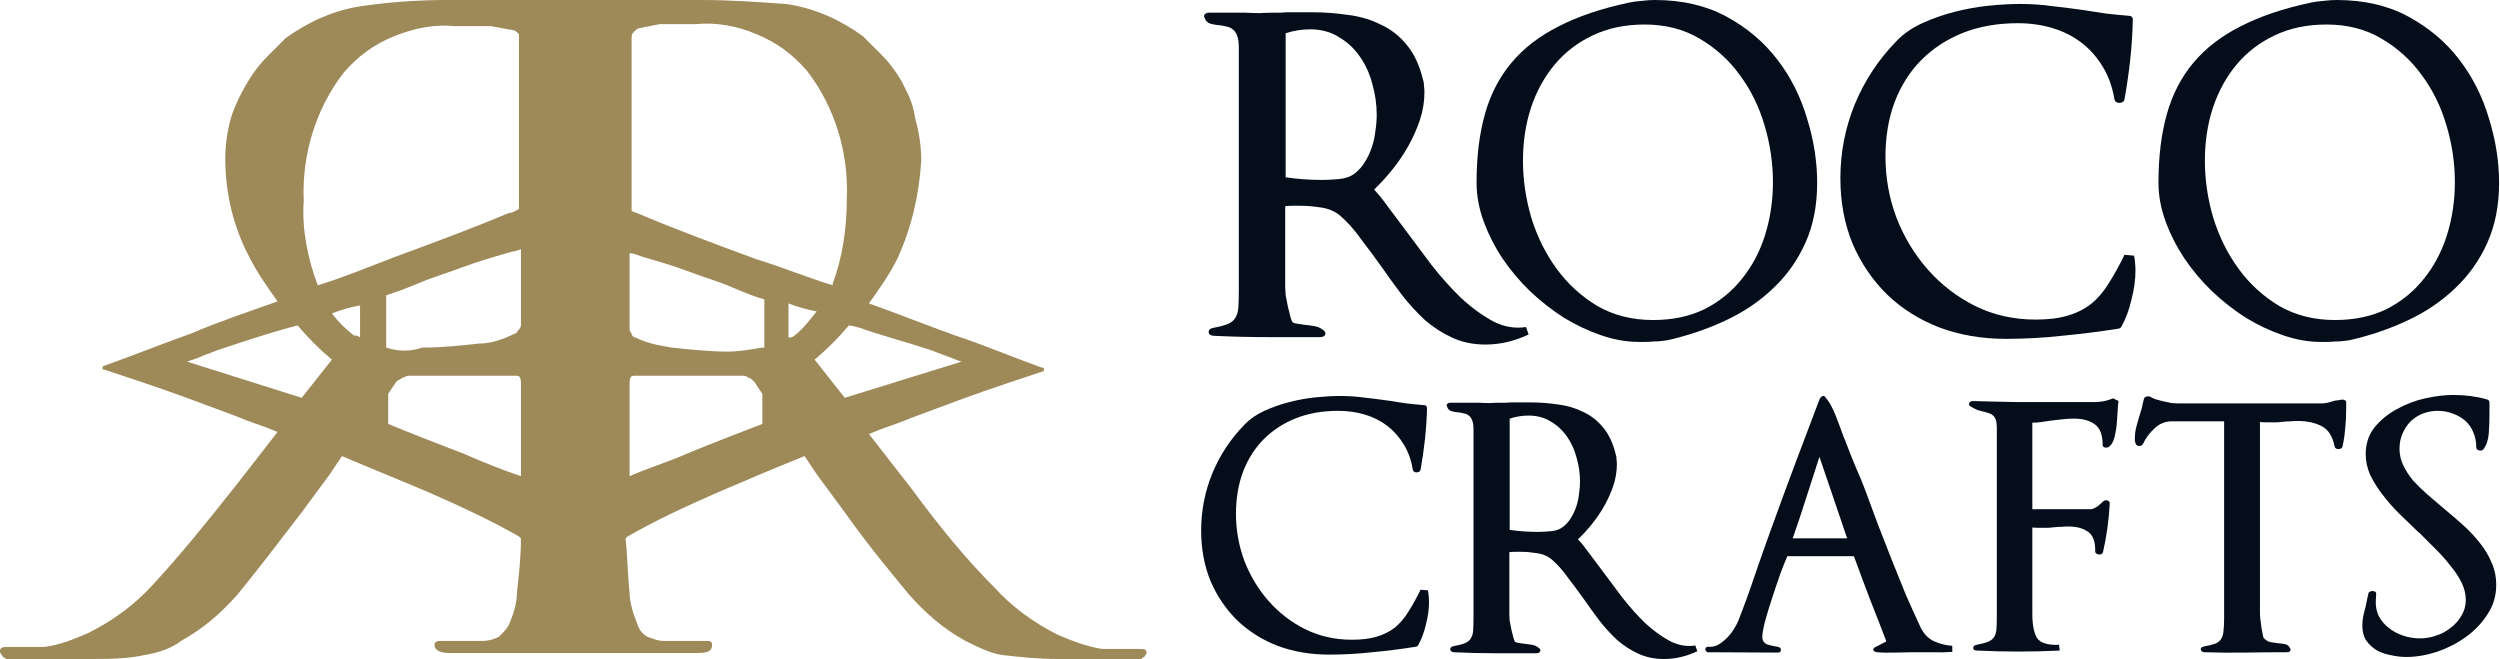 <svg xmlns="http://www.w3.org/2000/svg" fill="none" viewBox="0 0 1305 344" height="344" width="1305">
<path fill="#9E8959" d="M3.15 344H11.55H46.199C55.648 344 66.148 344 75.598 341.902C81.898 340.854 89.248 338.756 94.497 334.561C106.047 328.268 115.497 319.878 123.896 310.439C133.346 298.902 143.846 285.268 157.495 267.439L172.195 247.512L178.495 238.073C193.194 244.366 208.944 250.659 223.643 256.951C240.443 264.293 256.192 271.634 270.891 280.024L271.94 281.073C271.94 290.512 270.892 299.951 269.842 309.39C269.842 315.683 267.742 320.927 265.642 326.171C264.592 328.268 262.492 330.366 260.392 332.463C258.292 333.512 255.142 334.561 251.992 334.561H240.443C237.293 334.561 234.143 334.561 230.993 334.561C228.893 334.561 226.792 334.561 226.792 336.659C226.792 338.756 228.893 340.854 234.143 340.854H264.592H270.891H284.54H291.891H307.64H313.939H327.59H333.889H364.338C369.588 340.854 371.687 339.805 371.687 336.659C371.687 334.561 370.638 334.561 367.488 334.561C364.338 334.561 361.187 334.561 358.038 334.561H346.489C343.339 334.561 341.239 333.512 338.089 332.463C335.989 331.415 333.889 329.317 332.839 326.171C330.74 320.927 328.64 314.634 328.64 309.39C327.59 299.951 327.589 290.512 326.539 281.073L327.59 280.024C342.289 271.634 358.039 264.293 374.838 256.951C389.538 250.659 404.237 244.366 419.987 238.073L426.285 247.512L440.986 267.439C453.585 285.268 465.135 298.902 474.585 310.439C482.984 319.878 492.434 328.268 503.984 334.561C510.284 337.707 516.583 340.854 522.883 341.902C532.333 342.951 541.781 344 552.281 344H586.93H595.331C596.381 344 596.38 342.951 597.43 342.951C597.43 341.902 598.48 341.902 598.48 340.854C598.48 338.756 597.431 338.756 594.281 338.756H586.93C582.73 338.756 579.581 338.756 575.381 338.756C568.032 337.707 559.631 334.561 552.281 331.415C539.681 325.122 528.132 316.732 518.682 306.244C503.983 291.561 490.334 274.78 475.635 254.854L453.585 226.537C460.935 223.39 468.285 221.293 475.635 218.146C492.434 211.854 509.234 205.561 524.983 200.317C528.133 199.268 531.282 198.22 534.432 197.171C537.582 196.122 540.732 195.073 543.882 194.024C544.932 194.024 544.931 192.976 544.931 192.976C544.931 191.927 544.932 191.927 543.882 191.927C529.183 186.683 514.483 180.39 498.734 175.146C484.034 169.902 468.285 163.61 453.585 158.366C458.835 151.024 464.084 143.683 468.284 135.293C475.634 119.561 479.835 101.732 480.884 83.902C480.884 76.561 479.835 69.219 477.735 61.878C476.685 53.488 473.535 48.244 470.385 41.951C467.235 36.707 464.085 32.512 459.885 28.317L450.434 18.878C438.885 10.488 425.235 4.195 410.536 2.098C395.836 1.049 381.137 0 366.437 0H352.788H339.139H335.989H323.39H306.59H292.94H276.141H263.541H260.392H246.742H233.093C218.393 0 203.694 1.049 188.994 3.146C174.295 5.244 160.645 11.537 149.096 19.927L139.646 29.366C135.446 33.561 132.296 37.756 129.146 43C125.996 48.244 122.846 54.537 120.746 60.829C118.647 68.171 117.597 75.512 117.597 82.854C117.597 100.683 121.796 118.512 130.196 134.244C134.396 142.634 139.646 149.976 144.896 157.317C130.196 162.561 114.447 167.805 99.747 174.098C85.048 179.341 69.298 185.634 54.598 190.878C53.548 190.878 53.548 191.927 53.548 191.927C53.548 192.976 53.548 192.976 54.598 192.976C57.748 194.024 60.898 195.073 64.048 196.122C67.198 197.171 70.348 198.22 73.498 199.268C89.248 204.512 106.047 210.805 122.846 217.098C130.196 220.244 137.546 222.341 144.896 225.488L122.846 253.805C107.097 273.732 93.447 290.512 79.798 305.195C70.348 315.683 58.798 324.073 46.199 330.366C38.849 333.512 31.499 336.659 23.099 337.707C18.899 337.707 15.749 337.707 11.55 337.707H4.2C2.1 337.707 0 337.707 0 339.805C0 340.854 -1.01697e-06 340.854 1.05 341.902C1.05 342.951 2.1 342.951 3.15 344ZM187.944 176.195C186.894 175.146 185.843 175.146 184.793 175.146C180.593 172 176.395 167.805 173.245 163.61C178.495 161.512 182.694 160.463 187.944 159.415V176.195ZM242.541 237.024C228.892 231.781 215.243 226.537 202.644 221.293V205.561L206.844 199.268C207.894 198.22 208.944 198.22 209.994 197.171C211.043 197.171 212.093 196.122 213.143 196.122H268.79C270.89 196.122 271.94 196.122 271.94 200.317V211.854C271.94 224.439 271.94 237.024 271.94 248.561C262.491 245.415 251.991 241.22 242.541 237.024ZM201.594 181.439V154.171C204.744 153.122 211.043 151.024 218.393 147.878C225.743 144.732 233.093 142.634 241.492 139.488C249.892 136.341 257.242 134.244 264.592 132.146C267.742 131.098 269.84 131.098 271.94 130.049V168.854C271.94 169.902 271.941 170.951 270.891 172C269.842 173.049 269.84 174.098 268.79 174.098C262.491 177.244 256.192 179.341 249.892 179.341C240.443 180.39 230.993 181.439 220.493 181.439C214.193 183.537 207.894 183.537 201.594 181.439ZM414.737 175.146C413.687 176.195 412.637 176.195 411.587 176.195V158.366C416.837 160.463 421.035 161.512 426.285 162.561C422.085 167.805 418.937 172 414.737 175.146ZM397.936 181.439C391.636 182.488 385.338 183.537 380.088 183.537C370.638 183.537 360.137 182.488 350.688 181.439C344.388 180.39 338.088 179.341 331.788 176.195C330.738 176.195 329.688 175.146 329.688 174.098C328.638 173.049 328.64 172 328.64 170.951V132.146C330.74 132.146 332.839 133.195 335.989 134.244C343.339 136.341 350.689 138.439 359.089 141.585C367.488 144.732 374.837 146.829 382.187 149.976C389.536 153.122 394.787 155.22 398.987 156.268V181.439H397.936ZM358.038 237.024C348.588 241.22 338.089 244.366 328.64 248.561C328.64 237.024 328.64 224.439 328.64 211.854V200.317C328.64 196.122 329.688 196.122 331.788 196.122H387.437C388.487 196.122 389.538 196.122 390.587 197.171C391.637 197.171 392.687 198.22 393.737 199.268L397.936 205.561V221.293C384.287 226.537 370.637 231.781 358.038 237.024ZM448.336 170.951C459.885 175.146 472.485 178.293 485.084 182.488C488.234 183.537 490.334 184.585 493.484 185.634C496.634 186.683 498.734 187.732 501.884 188.781L440.986 207.659L425.236 187.732C431.536 182.488 437.836 176.195 443.086 169.902C445.186 169.902 447.286 170.951 448.336 170.951ZM363.287 12.585C373.787 11.537 385.337 13.634 394.786 17.829C405.286 22.024 413.686 28.317 421.035 36.707C435.735 55.585 443.085 79.707 442.035 103.829C442.035 118.512 439.935 134.244 434.685 147.878C434.685 147.878 434.685 147.878 434.685 148.927C421.035 144.732 408.436 139.488 394.786 135.293C374.837 127.951 354.888 120.61 334.938 112.22C332.838 111.171 331.788 111.171 329.688 110.122V19.927C329.688 18.878 329.69 17.829 330.74 16.78C331.789 15.732 332.839 14.683 333.889 14.683L344.389 12.585C350.689 12.585 356.988 12.585 363.287 12.585ZM165.895 148.927C160.645 135.293 157.495 119.561 158.545 104.878C157.495 80.756 164.844 56.634 179.543 37.756C186.893 29.366 195.293 23.073 205.793 18.878C216.292 14.683 226.792 12.585 237.292 13.634C243.591 13.634 249.891 13.634 256.191 13.634L267.742 15.732C268.792 15.732 269.842 16.78 270.891 17.829C270.891 17.829 270.891 18.878 270.891 19.927V109.073C268.792 110.122 267.742 111.171 265.642 111.171C245.692 119.561 225.742 126.902 205.793 134.244C192.143 139.488 179.545 144.732 165.895 148.927ZM97.647 188.781C100.797 187.732 103.947 186.683 106.047 185.634C109.197 184.585 111.297 183.537 114.447 182.488C127.046 178.293 139.646 174.098 151.195 170.951C152.245 170.951 154.345 169.902 155.395 169.902C160.645 176.195 166.945 182.488 173.245 187.732L157.495 207.659L97.647 188.781Z"></path>
<path fill="#030E1A" d="M1304.52 95.524C1304.52 107.255 1302.46 117.691 1298.35 126.832C1294.23 135.973 1288.6 143.896 1281.44 150.599C1274.43 157.303 1266.2 162.863 1256.75 167.282C1247.31 171.7 1237.25 175.128 1226.59 177.565C1225.68 177.718 1224.53 177.87 1223.16 178.022C1221.94 178.175 1220.57 178.251 1219.05 178.251C1217.68 178.403 1216.23 178.479 1214.71 178.479C1213.33 178.479 1212.19 178.479 1211.28 178.479C1205.03 178.479 1198.56 177.337 1191.85 175.051C1185.15 172.766 1178.67 169.719 1172.43 165.91C1166.18 161.949 1160.24 157.303 1154.6 151.97C1149.12 146.638 1144.32 140.925 1140.21 134.831C1136.09 128.584 1132.82 122.109 1130.38 115.406C1127.94 108.703 1126.72 101.999 1126.72 95.296C1126.72 81.889 1128.17 70.005 1131.07 59.645C1133.96 49.286 1138.61 40.297 1145.01 32.679C1151.4 25.062 1159.63 18.739 1169.69 13.712C1179.74 8.532 1191.93 4.418 1206.25 1.371C1208.38 0.914 1210.59 0.609 1212.88 0.457C1215.32 0.152 1217.6 0 1219.73 0C1234.05 0 1246.55 2.895 1257.21 8.684C1267.88 14.473 1276.71 21.939 1283.72 31.08C1290.73 40.221 1295.91 50.504 1299.26 61.931C1302.76 73.205 1304.52 84.403 1304.52 95.524ZM1281.44 95.067C1281.44 85.164 1279.99 75.338 1277.09 65.587C1274.2 55.684 1269.86 46.848 1264.07 39.078C1258.43 31.308 1251.42 24.986 1243.04 20.11C1234.82 15.235 1225.29 12.797 1214.48 12.797C1204.27 12.797 1195.2 14.702 1187.28 18.511C1179.51 22.167 1172.89 27.271 1167.4 33.822C1162.07 40.221 1157.96 47.762 1155.06 56.446C1152.32 64.978 1150.95 74.119 1150.95 83.869C1150.95 93.772 1152.39 103.675 1155.29 113.578C1158.34 123.481 1162.75 132.393 1168.54 140.315C1174.33 148.238 1181.42 154.713 1189.8 159.74C1198.33 164.615 1208 167.053 1218.82 167.053C1229.03 167.053 1238.02 165.149 1245.79 161.34C1253.56 157.379 1260.03 152.123 1265.21 145.572C1270.54 139.02 1274.58 131.403 1277.32 122.719C1280.06 113.882 1281.44 104.665 1281.44 95.067Z"></path>
<path fill="#030E1A" d="M1114.71 141.458C1114.71 146.028 1114.02 150.98 1112.65 156.312C1111.43 161.644 1109.68 166.367 1107.39 170.481C1106.94 171.243 1106.25 171.623 1105.34 171.623C1095.74 173.147 1086.06 174.366 1076.31 175.28C1066.72 176.346 1056.96 176.88 1047.06 176.88C1034.57 176.88 1022.99 174.899 1012.33 170.938C1001.81 166.824 992.749 161.111 985.131 153.798C977.514 146.333 971.496 137.497 967.077 127.289C962.812 116.929 960.679 105.503 960.679 93.01C960.679 79.603 963.193 66.73 968.22 54.389C973.4 41.897 980.713 30.851 990.159 21.253C993.663 17.596 998.081 14.549 1003.41 12.112C1008.75 9.674 1014.38 7.694 1020.32 6.17C1026.27 4.647 1032.21 3.58 1038.15 2.971C1044.24 2.361 1049.73 2.057 1054.6 2.057C1060.24 2.057 1065.8 2.438 1071.29 3.199C1076.77 3.809 1082.18 4.494 1087.51 5.256C1091.47 5.865 1095.43 6.475 1099.39 7.084C1103.36 7.541 1107.24 7.922 1111.05 8.227C1112.57 8.227 1113.33 8.912 1113.33 10.284C1113.18 17.292 1112.73 24.3 1111.96 31.308C1111.2 38.164 1110.21 45.02 1108.99 51.876C1108.69 53.094 1107.77 53.704 1106.25 53.704C1104.88 53.704 1104.04 53.094 1103.74 51.876C1102.67 45.324 1100.61 39.611 1097.57 34.736C1094.52 29.708 1090.79 25.519 1086.37 22.167C1081.95 18.815 1076.92 16.302 1071.29 14.626C1065.65 12.95 1059.63 12.112 1053.23 12.112C1042.72 12.112 1033.2 13.788 1024.67 17.139C1016.29 20.491 1009.05 25.214 1002.96 31.308C997.014 37.25 992.368 44.563 989.016 53.247C985.817 61.778 984.217 71.3 984.217 81.812C984.217 92.782 986.121 103.37 989.93 113.578C993.891 123.785 999.376 132.85 1006.38 140.772C1013.39 148.695 1021.62 155.017 1031.06 159.74C1040.66 164.463 1051.18 166.824 1062.6 166.824C1069.15 166.824 1074.71 166.139 1079.28 164.768C1084.01 163.397 1088.12 161.34 1091.62 158.597C1095.13 155.703 1098.18 152.123 1100.77 147.857C1103.51 143.591 1106.25 138.639 1108.99 133.002L1114.02 133.46C1114.48 136.049 1114.71 138.716 1114.71 141.458Z"></path>
<path fill="#030E1A" d="M948.559 95.524C948.559 107.255 946.503 117.691 942.389 126.832C938.276 135.973 932.639 143.896 925.478 150.599C918.47 157.303 910.243 162.863 900.797 167.282C891.352 171.7 881.296 175.128 870.632 177.565C869.718 177.718 868.575 177.87 867.204 178.022C865.985 178.175 864.614 178.251 863.09 178.251C861.719 178.403 860.272 178.479 858.748 178.479C857.377 178.479 856.235 178.479 855.321 178.479C849.074 178.479 842.599 177.337 835.896 175.051C829.192 172.766 822.717 169.719 816.471 165.91C810.225 161.949 804.283 157.303 798.646 151.97C793.161 146.638 788.362 140.925 784.249 134.831C780.135 128.584 776.86 122.109 774.422 115.406C771.984 108.703 770.766 101.999 770.766 95.296C770.766 81.889 772.213 70.005 775.108 59.645C778.002 49.286 782.649 40.297 789.048 32.679C795.447 25.062 803.673 18.739 813.729 13.712C823.784 8.532 835.972 4.418 850.293 1.371C852.426 0.914 854.635 0.609 856.92 0.457C859.358 0.152 861.643 0 863.776 0C878.097 0 890.59 2.895 901.254 8.684C911.919 14.473 920.755 21.939 927.763 31.08C934.772 40.221 939.952 50.504 943.303 61.931C946.807 73.205 948.559 84.403 948.559 95.524ZM925.478 95.067C925.478 85.164 924.031 75.338 921.136 65.587C918.242 55.684 913.9 46.848 908.11 39.078C902.473 31.308 895.465 24.986 887.086 20.11C878.859 15.235 869.337 12.797 858.52 12.797C848.312 12.797 839.247 14.702 831.325 18.511C823.555 22.167 816.928 27.271 811.443 33.822C806.111 40.221 801.998 47.762 799.103 56.446C796.361 64.978 794.989 74.119 794.989 83.869C794.989 93.772 796.437 103.675 799.331 113.578C802.378 123.481 806.797 132.393 812.586 140.315C818.375 148.238 825.46 154.713 833.839 159.74C842.371 164.615 852.045 167.053 862.862 167.053C873.069 167.053 882.058 165.149 889.828 161.34C897.598 157.379 904.073 152.123 909.253 145.572C914.585 139.02 918.622 131.403 921.365 122.719C924.107 113.882 925.478 104.665 925.478 95.067Z"></path>
<path fill="#030E1A" d="M797.944 174.594C794.44 176.27 790.784 177.565 786.975 178.479C783.166 179.393 779.281 179.85 775.32 179.85C768.921 179.85 763.132 178.632 757.952 176.194C752.924 173.909 748.202 170.862 743.783 167.053C739.518 163.092 735.48 158.674 731.672 153.798C728.015 148.923 724.435 143.972 720.931 138.944C717.427 134.069 713.923 129.346 710.419 124.776C707.067 120.053 703.563 116.091 699.906 112.892C697.164 110.455 693.736 108.931 689.623 108.322C685.661 107.712 682.081 107.407 678.882 107.407C677.663 107.407 676.292 107.407 674.768 107.407C673.397 107.407 672.102 107.484 670.883 107.636V150.142C670.883 150.904 670.96 152.199 671.112 154.027C671.417 155.855 671.798 157.836 672.255 159.969C672.712 161.949 673.169 163.777 673.626 165.453C674.083 167.129 674.54 168.119 674.997 168.424C675.759 168.729 676.749 168.957 677.968 169.11C679.339 169.262 680.405 169.414 681.167 169.567C682.843 169.719 684.519 169.948 686.195 170.252C688.023 170.557 689.623 171.319 690.994 172.538C691.908 173.299 692.136 174.061 691.679 174.823C691.222 175.585 690.384 175.966 689.166 175.966C679.872 175.966 670.579 175.966 661.285 175.966C651.992 175.966 642.698 175.737 633.405 175.28C631.882 175.128 631.044 174.518 630.891 173.452C630.891 172.233 631.653 171.471 633.176 171.166C636.528 170.557 639.118 169.871 640.946 169.11C642.775 168.348 644.07 167.281 644.831 165.91C645.745 164.539 646.279 162.711 646.431 160.426C646.583 157.988 646.66 154.941 646.66 151.285V24.681C646.66 22.091 646.355 20.034 645.745 18.511C645.136 16.987 644.374 15.921 643.46 15.311C642.546 14.55 641.556 14.092 640.489 13.94C639.423 13.635 638.356 13.407 637.29 13.255C635.157 13.102 633.329 12.797 631.805 12.34C630.282 11.883 629.292 10.893 628.834 9.37C628.377 8.608 628.377 7.998 628.834 7.541C629.292 6.932 630.053 6.627 631.12 6.627H635.233H650.316C652.906 6.78 655.344 6.856 657.629 6.856C659.914 6.703 662.276 6.627 664.713 6.627C666.084 6.627 667.379 6.627 668.598 6.627C669.969 6.475 671.34 6.399 672.712 6.399H684.824C691.222 6.399 697.469 6.856 703.563 7.77C709.809 8.532 715.522 10.207 720.702 12.797C726.035 15.235 730.605 18.815 734.414 23.538C738.223 28.109 741.041 34.203 742.869 41.82C743.174 42.582 743.326 43.572 743.326 44.791C743.479 46.01 743.555 47.153 743.555 48.219C743.555 52.942 742.793 57.665 741.27 62.388C739.746 66.958 737.766 71.453 735.328 75.871C732.89 80.289 730.072 84.479 726.872 88.44C723.825 92.249 720.626 95.753 717.274 98.952C719.712 101.542 722.226 104.665 724.816 108.322C727.558 111.978 730.3 115.634 733.043 119.291C737.613 125.385 742.336 131.707 747.211 138.259C752.239 144.657 757.419 150.447 762.751 155.627C768.236 160.654 773.797 164.692 779.434 167.739C785.071 170.633 790.784 171.624 796.573 170.709L797.944 174.594ZM718.645 59.874C718.645 54.542 717.884 49.209 716.36 43.877C714.989 38.545 712.856 33.822 709.961 29.708C707.067 25.443 703.41 22.015 698.992 19.425C694.726 16.682 689.699 15.311 683.909 15.311C679.491 15.311 675.225 15.997 671.112 17.368V92.553C677.206 93.467 683.529 93.924 690.08 93.924C692.67 93.924 695.64 93.772 698.992 93.467C702.344 93.163 705.086 92.172 707.219 90.496C709.352 88.821 711.104 86.84 712.475 84.555C713.999 82.117 715.218 79.527 716.132 76.785C717.046 74.043 717.655 71.224 717.96 68.329C718.417 65.435 718.645 62.616 718.645 59.874Z"></path>
<path fill="#030E1A" d="M1303.03 305.35C1303.03 310.997 1301.5 316.115 1298.44 320.704C1295.5 325.293 1291.73 329.234 1287.14 332.529C1282.55 335.823 1277.49 338.411 1271.96 340.294C1266.43 342.059 1261.14 342.941 1256.08 342.941C1253.61 342.941 1251.02 342.647 1248.31 342.059C1245.61 341.588 1243.14 340.765 1240.9 339.588C1238.67 338.294 1236.78 336.588 1235.25 334.47C1233.84 332.352 1233.14 329.764 1233.14 326.704C1233.14 324.822 1233.31 323.057 1233.67 321.41C1234.02 319.763 1234.43 318.116 1234.9 316.468C1235.14 315.174 1235.37 313.997 1235.61 312.939C1235.84 311.762 1236.08 310.703 1236.31 309.762C1236.43 309.291 1236.67 308.997 1237.02 308.879C1237.49 308.644 1237.96 308.526 1238.43 308.526C1239.02 308.526 1239.49 308.644 1239.84 308.879C1240.2 309.115 1240.37 309.468 1240.37 309.938L1240.2 312.762C1239.96 315.939 1240.43 318.821 1241.61 321.41C1242.9 323.881 1244.67 325.999 1246.9 327.763C1249.14 329.528 1251.67 330.881 1254.49 331.823C1257.32 332.764 1260.26 333.234 1263.32 333.234C1266.02 333.234 1268.79 332.764 1271.61 331.823C1274.43 330.881 1276.96 329.528 1279.2 327.763C1281.55 325.999 1283.44 323.881 1284.85 321.41C1286.38 318.939 1287.14 316.174 1287.14 313.115C1287.14 310.174 1286.44 307.232 1285.02 304.291C1283.61 301.349 1281.73 298.467 1279.38 295.643C1277.14 292.702 1274.55 289.76 1271.61 286.819C1268.67 283.877 1265.67 280.877 1262.61 277.818V277.994C1259.2 274.7 1255.79 271.406 1252.37 268.111C1249.08 264.817 1246.14 261.464 1243.55 258.051C1240.96 254.639 1238.84 251.227 1237.2 247.815C1235.67 244.286 1234.9 240.697 1234.9 237.05C1234.9 231.637 1236.43 226.99 1239.49 223.107C1242.67 219.225 1246.55 216.048 1251.14 213.577C1255.73 210.988 1260.67 209.106 1265.96 207.929C1271.26 206.753 1276.14 206.165 1280.61 206.165C1286.85 206.165 1292.67 206.929 1298.08 208.459C1299.02 208.694 1299.5 209.224 1299.5 210.047V216.401C1299.5 219.577 1299.38 222.872 1299.14 226.284C1298.91 229.578 1297.97 232.343 1296.32 234.579C1295.73 235.167 1294.97 235.344 1294.02 235.108C1293.08 234.873 1292.61 234.343 1292.61 233.52C1292.61 230.578 1292.08 227.931 1291.02 225.578C1290.08 223.225 1288.67 221.225 1286.79 219.577C1284.91 217.93 1282.73 216.695 1280.26 215.871C1277.91 214.93 1275.32 214.459 1272.49 214.459C1269.79 214.459 1267.2 214.93 1264.73 215.871C1262.37 216.813 1260.26 218.166 1258.37 219.93C1256.61 221.695 1255.2 223.813 1254.14 226.284C1253.08 228.637 1252.55 231.284 1252.55 234.226C1252.55 237.285 1253.2 240.168 1254.49 242.874C1255.79 245.58 1257.49 248.227 1259.61 250.816C1261.85 253.286 1264.32 255.698 1267.02 258.051C1269.85 260.405 1272.67 262.817 1275.49 265.287C1278.91 268.111 1282.26 270.994 1285.55 273.935C1288.85 276.877 1291.79 279.995 1294.38 283.289C1296.97 286.466 1299.02 289.878 1300.55 293.525C1302.2 297.173 1303.03 301.114 1303.03 305.35Z"></path>
<path fill="#030E1A" d="M1224.7 213.93C1224.7 217.224 1224.53 220.519 1224.17 223.813C1223.94 226.99 1223.47 230.108 1222.76 233.167C1222.53 233.991 1221.82 234.402 1220.64 234.402C1219.59 234.402 1218.94 233.991 1218.7 233.167C1217.64 227.755 1215.35 224.166 1211.82 222.401C1208.41 220.637 1204.23 219.754 1199.29 219.754C1198 219.754 1196.82 219.813 1195.76 219.931C1194.7 219.931 1193.58 219.989 1192.41 220.107C1191.35 220.225 1190.11 220.342 1188.7 220.46C1187.41 220.46 1186.29 220.46 1185.35 220.46C1184.41 220.46 1183.41 220.46 1182.35 220.46C1181.41 220.46 1180.52 220.401 1179.7 220.284V320.528C1179.7 320.881 1179.76 321.763 1179.88 323.175C1180.11 324.469 1180.29 325.822 1180.41 327.234C1180.64 328.646 1180.88 329.94 1181.11 331.117C1181.35 332.293 1181.52 332.94 1181.64 333.058C1182.82 334.235 1183.99 334.941 1185.17 335.176C1186.35 335.411 1187.47 335.588 1188.52 335.705C1190.17 335.823 1191.58 336 1192.76 336.235C1193.94 336.47 1194.82 337.176 1195.41 338.353C1195.76 338.941 1195.76 339.47 1195.41 339.941C1195.05 340.294 1194.47 340.471 1193.64 340.471C1186.47 340.471 1179.29 340.529 1172.11 340.647C1165.05 340.765 1157.93 340.706 1150.76 340.471C1149.58 340.353 1148.93 339.882 1148.81 339.059C1148.7 338.235 1149.23 337.706 1150.4 337.47C1152.87 337 1154.82 336.529 1156.23 336.058C1157.64 335.47 1158.7 334.646 1159.4 333.588C1160.11 332.529 1160.52 331.176 1160.64 329.528C1160.87 327.881 1160.99 325.646 1160.99 322.822V219.931H1133.64C1130.22 219.931 1127.22 221.166 1124.64 223.637C1122.05 225.99 1120.05 228.696 1118.64 231.755C1118.28 232.461 1117.58 232.814 1116.52 232.814C1115.58 232.696 1114.99 232.226 1114.75 231.402C1114.64 230.932 1114.52 230.52 1114.4 230.167C1114.4 229.696 1114.4 229.167 1114.4 228.578C1114.4 226.461 1114.75 224.166 1115.46 221.695C1116.16 219.107 1116.93 216.519 1117.75 213.93C1118.11 212.871 1118.34 211.871 1118.46 210.93C1118.69 209.989 1118.93 209.047 1119.17 208.106C1119.4 207.518 1119.81 207.165 1120.4 207.047C1121.11 206.812 1121.75 206.812 1122.34 207.047C1123.05 207.518 1124.05 207.988 1125.34 208.459C1126.64 208.812 1127.99 209.165 1129.4 209.518C1130.93 209.871 1132.34 210.165 1133.64 210.4C1135.05 210.518 1136.11 210.577 1136.81 210.577H1212.35C1213.06 210.577 1213.94 210.459 1215 210.224C1216.17 209.871 1217.23 209.577 1218.17 209.341C1218.76 209.106 1219.41 208.988 1220.12 208.988C1220.94 208.871 1221.64 208.753 1222.23 208.635C1222.82 208.518 1223.35 208.577 1223.82 208.812C1224.41 209.047 1224.7 209.459 1224.7 210.047V213.93Z"></path>
<path fill="#030E1A" d="M1105.88 209.341C1105.76 210.047 1105.64 210.93 1105.53 211.989C1105.53 213.048 1105.47 214.165 1105.35 215.342C1105.23 216.989 1105.11 218.754 1105 220.636C1104.88 222.401 1104.64 224.107 1104.29 225.755C1104.06 227.402 1103.64 228.931 1103.06 230.343C1102.47 231.637 1101.7 232.637 1100.76 233.343C1099.94 233.696 1099.17 233.755 1098.47 233.52C1097.88 233.285 1097.58 232.814 1097.58 232.108C1097.58 227.049 1096.23 223.519 1093.53 221.519C1090.82 219.519 1087.17 218.519 1082.58 218.519C1080.58 218.519 1078.58 218.636 1076.58 218.872C1074.58 219.107 1072.52 219.342 1070.41 219.578C1068.52 219.813 1066.93 220.048 1065.64 220.283C1064.35 220.519 1062.76 220.636 1060.88 220.636V265.817H1091.23C1092.17 265.817 1093.35 265.346 1094.76 264.405C1096.17 263.346 1097.17 262.464 1097.76 261.758C1098.47 261.169 1099.23 260.993 1100.06 261.228C1100.88 261.464 1101.29 261.993 1101.29 262.817C1101.06 267.17 1100.64 271.464 1100.06 275.7C1099.47 279.936 1098.7 284.113 1097.76 288.231C1097.64 288.701 1097.35 289.054 1096.88 289.289C1096.53 289.407 1096.11 289.466 1095.64 289.466C1095.17 289.348 1094.7 289.172 1094.23 288.937C1093.88 288.701 1093.7 288.348 1093.7 287.878C1093.82 282.818 1092.58 279.406 1090 277.641C1087.52 275.759 1083.99 274.818 1079.41 274.818C1078.35 274.818 1077.29 274.876 1076.23 274.994C1075.17 274.994 1074.05 275.053 1072.88 275.171C1071.58 275.288 1070.35 275.406 1069.17 275.524C1068.11 275.524 1066.93 275.524 1065.64 275.524C1064.7 275.524 1063.88 275.524 1063.17 275.524C1062.58 275.524 1061.82 275.465 1060.88 275.347V320.528C1060.88 326.175 1061.7 330.352 1063.35 333.058C1065.11 335.646 1068.93 336.823 1074.82 336.588L1075.17 339.588C1068.11 339.941 1060.99 340.117 1053.82 340.117C1046.4 340.117 1039.11 339.941 1031.93 339.588C1030.75 339.588 1030.11 339.176 1029.99 338.353C1029.99 337.411 1030.58 336.823 1031.76 336.588C1034.34 336.117 1036.34 335.588 1037.76 334.999C1039.17 334.411 1040.23 333.587 1040.93 332.529C1041.64 331.352 1042.05 329.881 1042.17 328.116C1042.29 326.234 1042.34 323.881 1042.34 321.057V223.284C1042.34 221.519 1042.17 220.166 1041.81 219.225C1041.46 218.166 1040.99 217.401 1040.4 216.93C1039.81 216.342 1039.11 215.93 1038.29 215.695C1037.58 215.46 1036.76 215.224 1035.81 214.989C1034.76 214.754 1033.64 214.459 1032.46 214.106C1031.28 213.636 1030.11 213.048 1028.93 212.342C1027.99 211.871 1027.64 211.283 1027.87 210.577C1028.23 209.753 1028.87 209.341 1029.81 209.341C1037.46 209.577 1044.99 209.753 1052.4 209.871C1059.93 209.871 1067.52 209.871 1075.17 209.871H1093.7C1096.76 209.871 1099.88 209.224 1103.06 207.929L1105.88 209.341Z"></path>
<path fill="#030E1A" d="M1019.1 340.294C1015.69 340.529 1012.28 340.588 1008.87 340.471C1005.46 340.471 1001.98 340.471 998.454 340.471C995.866 340.471 992.748 340.529 989.101 340.647C985.453 340.765 982.394 340.706 979.923 340.471C978.982 340.353 978.335 340.059 977.982 339.588C977.629 339.118 977.806 338.588 978.512 338L984.689 334.823C981.865 327.411 978.982 319.998 976.041 312.586C973.217 305.173 970.452 297.761 967.746 290.349H932.978C932.037 292.466 930.801 295.584 929.272 299.702C927.86 303.703 926.448 307.879 925.036 312.233C923.624 316.468 922.389 320.528 921.33 324.41C920.389 328.175 919.918 330.823 919.918 332.352C919.918 334.352 920.801 335.705 922.565 336.411C924.448 337 926.272 337.411 928.037 337.647C929.213 337.882 929.743 338.47 929.625 339.412C929.625 340.235 929.037 340.647 927.86 340.647L891.151 340.471C891.151 340.471 891.033 340.353 890.798 340.118C890.563 339.882 890.386 339.647 890.269 339.412C890.033 338.941 890.151 338.47 890.622 338C890.857 337.647 891.21 337.529 891.68 337.647C892.269 337.647 892.622 337.647 892.739 337.647C894.269 337.647 895.74 337.235 897.152 336.411C898.681 335.47 900.093 334.352 901.387 333.058C902.799 331.646 903.976 330.176 904.917 328.646C905.976 326.999 906.799 325.469 907.388 324.057C910.447 316.292 913.329 308.35 916.036 300.232C918.859 291.996 921.683 283.995 924.507 276.23C928.625 264.817 932.802 253.463 937.037 242.168C941.273 230.873 945.567 219.519 949.921 208.106C950.156 207.635 950.568 207.224 951.156 206.871C951.744 206.518 952.274 206.635 952.745 207.224C954.745 209.459 956.568 212.695 958.216 216.93C959.863 221.166 961.334 225.108 962.628 228.755C963.098 229.461 963.393 230.167 963.51 230.873C963.746 231.579 963.981 232.167 964.216 232.638C965.628 236.403 967.158 240.227 968.805 244.109C970.57 247.992 972.217 251.992 973.746 256.11C975.864 261.758 978.041 267.641 980.276 273.759C982.63 279.877 985.041 286.054 987.512 292.29C989.983 298.526 992.454 304.644 994.925 310.644C997.513 316.527 1000.04 322.116 1002.51 327.411C1004.16 330.823 1006.46 333.235 1009.4 334.647C1012.46 336.058 1015.69 336.882 1019.1 337.117V340.294ZM964.216 280.995L949.744 238.462C947.391 245.874 945.097 252.992 942.861 259.816C940.744 266.523 938.39 273.582 935.802 280.995H964.216Z"></path>
<path fill="#030E1A" d="M886.008 339.941C883.302 341.235 880.478 342.235 877.537 342.941C874.595 343.647 871.595 344 868.536 344C863.594 344 859.123 343.059 855.123 341.176C851.24 339.411 847.593 337.058 844.181 334.117C840.886 331.058 837.768 327.646 834.827 323.881C832.003 320.116 829.238 316.292 826.532 312.409C823.826 308.644 821.12 304.997 818.414 301.467C815.825 297.819 813.119 294.76 810.295 292.29C808.178 290.407 805.53 289.231 802.354 288.76C799.294 288.289 796.53 288.054 794.059 288.054C793.117 288.054 792.059 288.054 790.882 288.054C789.823 288.054 788.823 288.113 787.882 288.23V321.057C787.882 321.645 787.941 322.645 788.058 324.057C788.293 325.469 788.588 326.999 788.941 328.646C789.294 330.175 789.647 331.587 790 332.881C790.353 334.176 790.705 334.94 791.058 335.176C791.647 335.411 792.412 335.587 793.353 335.705C794.412 335.823 795.235 335.94 795.824 336.058C797.118 336.176 798.412 336.352 799.706 336.588C801.118 336.823 802.354 337.411 803.412 338.352C804.118 338.941 804.295 339.529 803.942 340.117C803.589 340.706 802.942 341 802.001 341C794.823 341 787.646 341 780.469 341C773.292 341 766.115 340.823 758.938 340.47C757.761 340.353 757.114 339.882 756.997 339.058C756.997 338.117 757.585 337.529 758.762 337.294C761.35 336.823 763.35 336.293 764.762 335.705C766.174 335.117 767.174 334.293 767.762 333.234C768.468 332.175 768.88 330.764 768.998 328.999C769.115 327.116 769.174 324.763 769.174 321.939V224.166C769.174 222.166 768.939 220.577 768.468 219.401C767.998 218.224 767.409 217.401 766.703 216.93C765.997 216.342 765.233 215.989 764.409 215.871C763.585 215.636 762.762 215.459 761.938 215.342C760.291 215.224 758.879 214.989 757.703 214.636C756.526 214.283 755.761 213.518 755.408 212.341C755.055 211.753 755.055 211.283 755.408 210.93C755.761 210.459 756.35 210.224 757.173 210.224H760.35H771.998C773.998 210.341 775.881 210.4 777.646 210.4C779.41 210.282 781.234 210.224 783.117 210.224C784.175 210.224 785.176 210.224 786.117 210.224C787.176 210.106 788.235 210.047 789.294 210.047H798.647C803.589 210.047 808.413 210.4 813.119 211.106C817.943 211.694 822.355 212.989 826.356 214.989C830.474 216.871 834.003 219.636 836.945 223.284C839.886 226.813 842.063 231.52 843.475 237.402C843.71 237.991 843.828 238.755 843.828 239.697C843.945 240.638 844.004 241.52 844.004 242.344C844.004 245.991 843.416 249.639 842.239 253.286C841.063 256.816 839.533 260.287 837.651 263.699C835.768 267.111 833.592 270.347 831.121 273.406C828.768 276.347 826.297 279.053 823.708 281.524C825.591 283.524 827.532 285.936 829.532 288.76C831.65 291.584 833.768 294.407 835.886 297.231C839.416 301.937 843.063 306.82 846.828 311.88C850.711 316.821 854.711 321.292 858.829 325.292C863.065 329.175 867.359 332.293 871.713 334.646C876.066 336.882 880.478 337.646 884.949 336.941L886.008 339.941ZM824.767 251.345C824.767 247.227 824.179 243.109 823.002 238.991C821.943 234.873 820.296 231.225 818.061 228.049C815.825 224.754 813.002 222.107 809.589 220.107C806.295 217.989 802.412 216.93 797.941 216.93C794.529 216.93 791.235 217.46 788.058 218.518V276.582C792.764 277.288 797.647 277.641 802.707 277.641C804.707 277.641 807.001 277.524 809.589 277.288C812.178 277.053 814.296 276.288 815.943 274.994C817.59 273.7 818.943 272.17 820.002 270.405C821.179 268.523 822.12 266.523 822.826 264.405C823.532 262.287 824.003 260.11 824.238 257.875C824.591 255.639 824.767 253.463 824.767 251.345Z"></path>
<path fill="#030E1A" d="M745.952 314.35C745.952 317.88 745.422 321.704 744.363 325.822C743.422 329.94 742.069 333.587 740.304 336.764C739.951 337.352 739.422 337.646 738.716 337.646C731.303 338.823 723.832 339.764 716.302 340.47C708.889 341.294 701.359 341.706 693.712 341.706C684.064 341.706 675.122 340.176 666.886 337.117C658.767 333.94 651.767 329.528 645.884 323.881C640.001 318.115 635.354 311.291 631.942 303.408C628.647 295.407 627 286.583 627 276.935C627 266.581 628.941 256.639 632.824 247.109C636.824 237.461 642.472 228.931 649.767 221.519C652.473 218.695 655.885 216.342 660.003 214.459C664.121 212.577 668.474 211.047 673.063 209.871C677.651 208.694 682.24 207.87 686.829 207.4C691.535 206.929 695.771 206.694 699.536 206.694C703.889 206.694 708.184 206.988 712.419 207.576C716.655 208.047 720.832 208.576 724.95 209.165C728.009 209.635 731.068 210.106 734.127 210.577C737.186 210.93 740.186 211.224 743.128 211.459C744.304 211.459 744.893 211.988 744.893 213.047C744.775 218.46 744.422 223.872 743.834 229.284C743.245 234.579 742.481 239.873 741.539 245.168C741.304 246.109 740.598 246.58 739.422 246.58C738.363 246.58 737.716 246.109 737.48 245.168C736.657 240.109 735.068 235.696 732.715 231.931C730.362 228.049 727.479 224.813 724.067 222.225C720.655 219.636 716.773 217.695 712.419 216.401C708.066 215.106 703.418 214.459 698.477 214.459C690.358 214.459 683.005 215.753 676.416 218.342C669.945 220.93 664.356 224.578 659.65 229.284C655.061 233.873 651.473 239.52 648.884 246.227C646.413 252.816 645.178 260.169 645.178 268.287C645.178 276.759 646.649 284.936 649.59 292.819C652.649 300.702 656.885 307.703 662.297 313.821C667.709 319.939 674.063 324.822 681.358 328.469C688.77 332.117 696.888 333.94 705.713 333.94C710.772 333.94 715.067 333.411 718.596 332.352C722.244 331.293 725.42 329.705 728.126 327.587C730.833 325.351 733.186 322.586 735.186 319.292C737.304 315.997 739.422 312.174 741.539 307.82L745.422 308.173C745.775 310.173 745.952 312.232 745.952 314.35Z"></path>
</svg>
